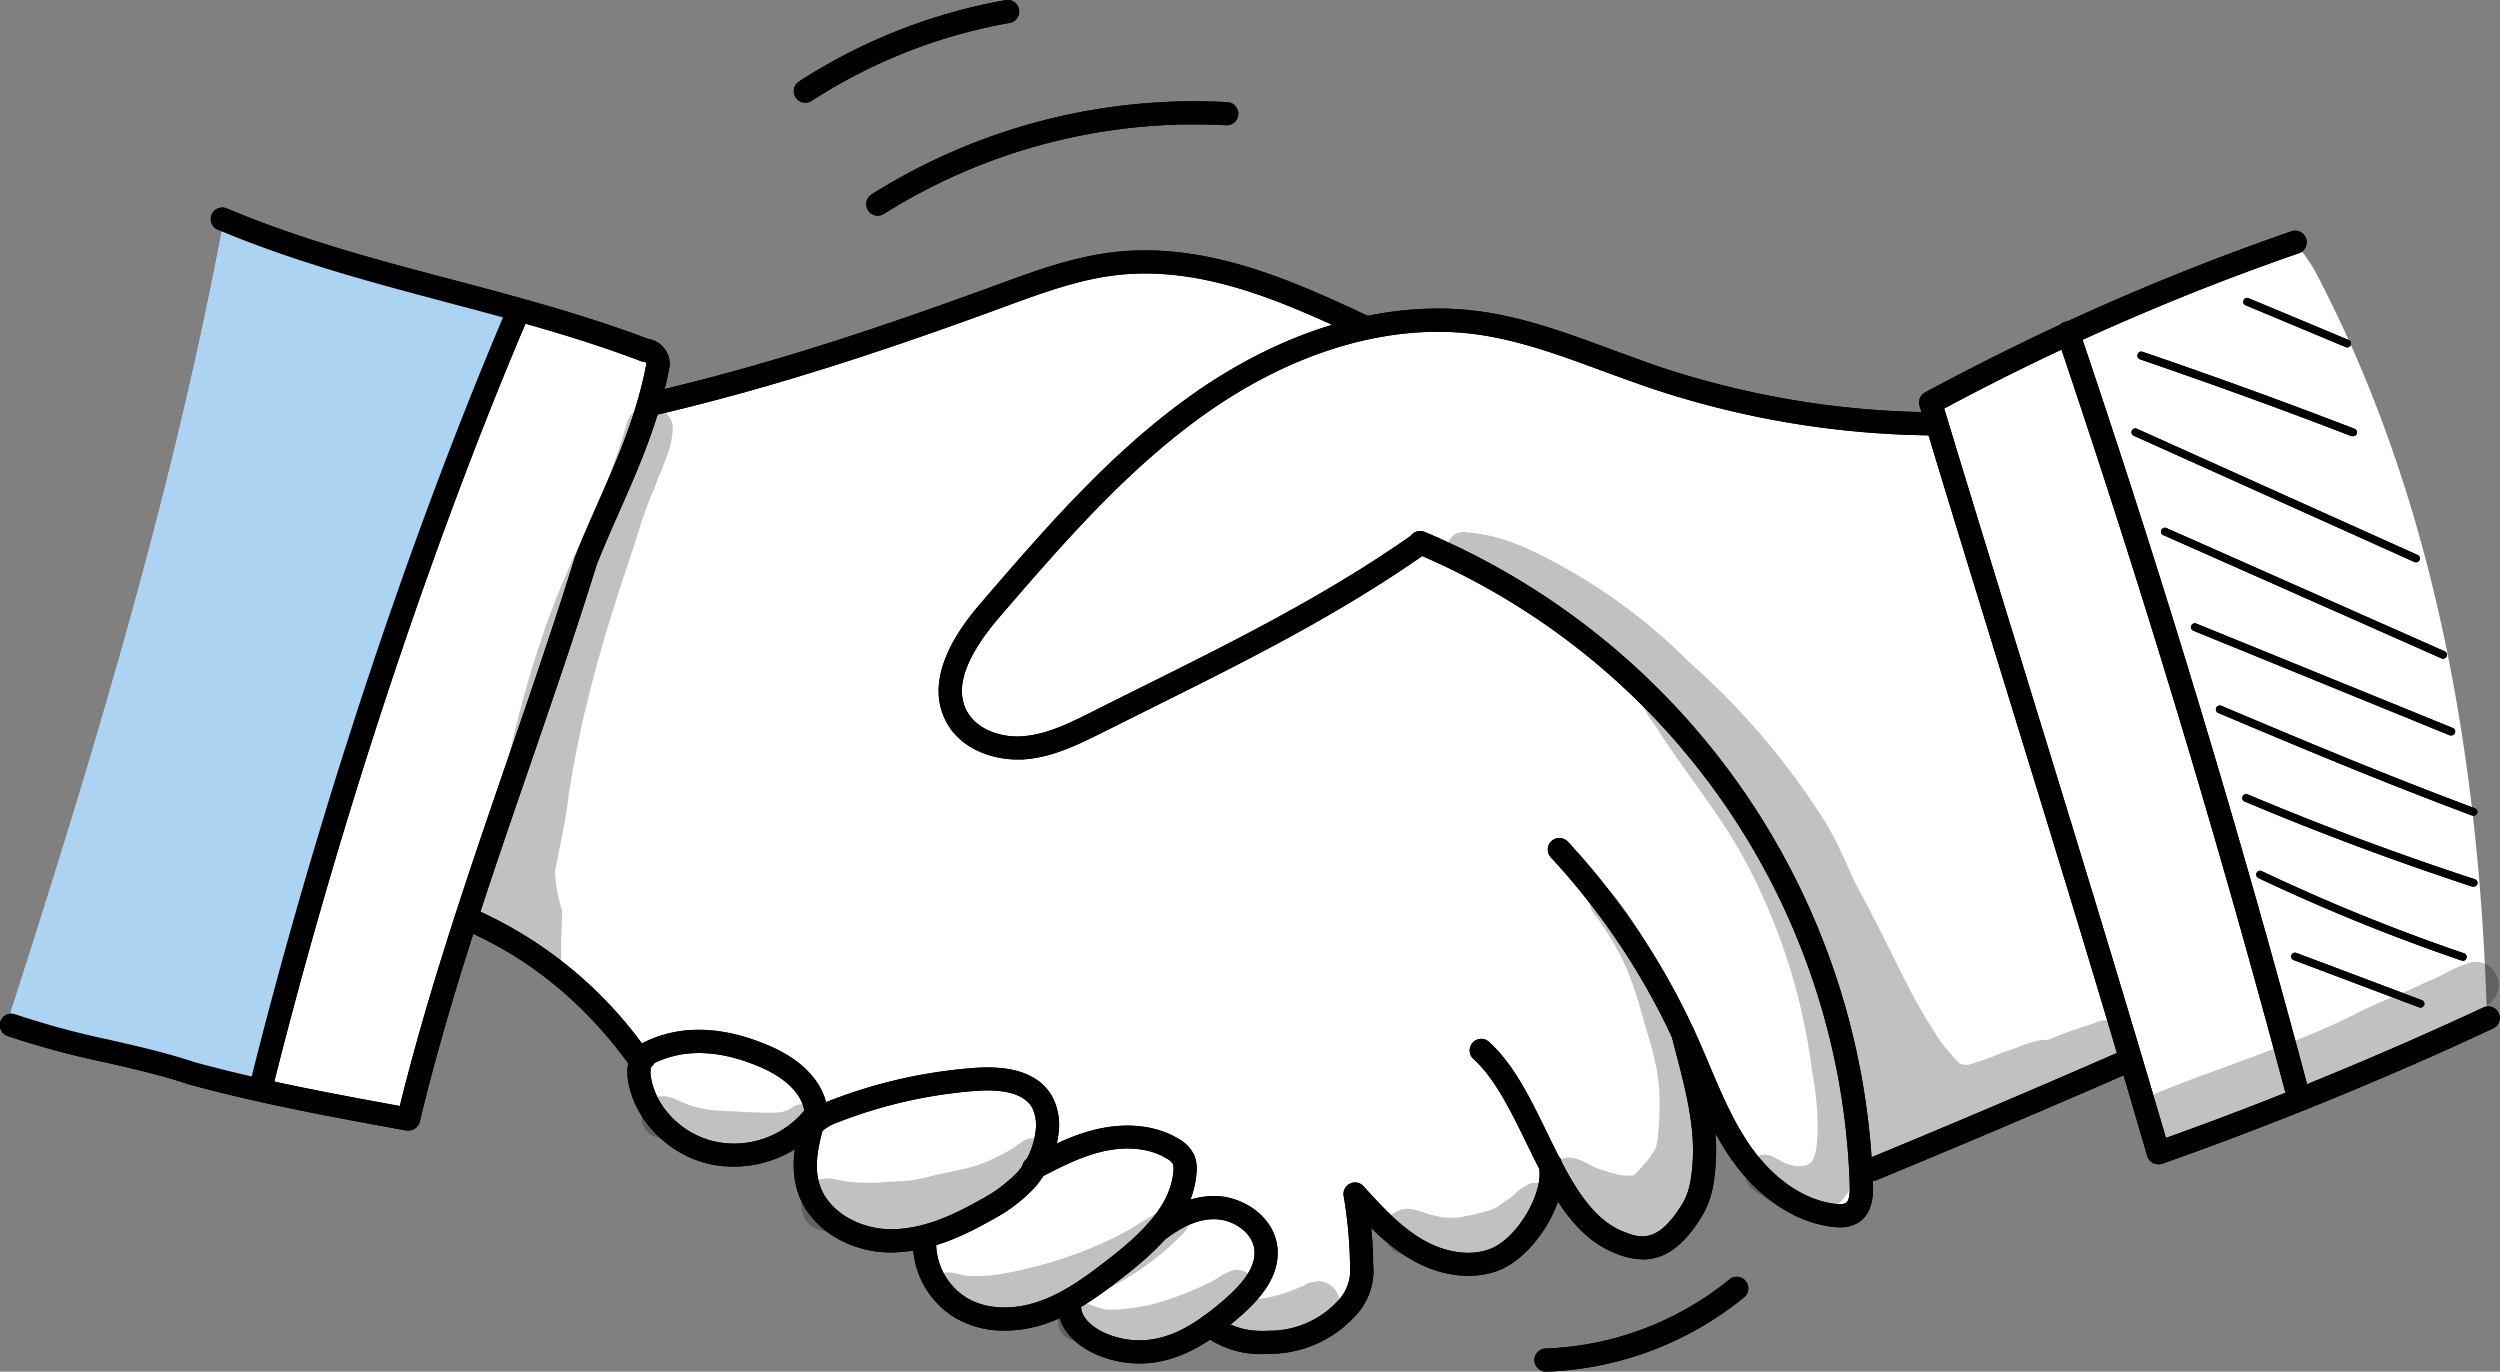 <svg xmlns="http://www.w3.org/2000/svg" id="Layer_1" data-name="Layer 1" viewBox="0 0 490.1 268.9"><rect x="0" y="0" width="490.1" height="268.9" fill="#808080" stroke="none"/><defs><style>.cls-1{fill:#fff;}.cls-2{fill:#010101;}.cls-3{fill:#add3f2;}.cls-4{opacity:0.13;}</style></defs><path class="cls-1" d="M103,170.37c-17.82,49.78-35.67,99.68-47.72,151.94a106.87,106.87,0,0,0,28.44,5.46q5.49-19.22,11-38.44a3.36,3.36,0,0,0-1.23-.53c7.31,1.42,13.94,5.39,19.52,10.33s10.2,10.83,15.35,17.64c-.54,7.25,4.77,14.18,11.6,16.66s14.69,1,21.05-3.32a25.17,25.17,0,0,0,0,9.67,14.94,14.94,0,0,0,1.32,4,14.52,14.52,0,0,0,6.4,5.95,23.86,23.86,0,0,0,15.08,2.12c-.55,6.05,4,11.8,9.71,13.9s12.16,1.1,18.1-1.12a16.18,16.18,0,0,0,3.58,5.76,12.57,12.57,0,0,0,7.05,2.78c6.1.7,12.45-1,18.16-4.45a22.5,22.5,0,0,0,20.56.34,16.2,16.2,0,0,0,4.53-3.29,16.64,16.64,0,0,0,4-10.39c.22-3.78-.42-7.55-.66-11.42,3.14,3.67,6.45,7.3,10.57,9.84s9.19,3.87,13.85,2.61a16.37,16.37,0,0,0,9.29-7.22A25,25,0,0,0,306,337.28a73.87,73.87,0,0,0,5.13,7.4,27.34,27.34,0,0,0,6,5.94,12.06,12.06,0,0,0,8,2.24c4.34-.48,7.85-4,9.58-8s2-8.46,2.25-12.82c.14-2.52.29-5,.18-7.62a78.73,78.73,0,0,0,7.62,12.45,26.53,26.53,0,0,0,11.48,8.74c1.13.4,2.3.7,3.47,1,1.89.48,4.05.9,5.65-.22a5.6,5.6,0,0,0,2-4.08c.17-1.55.09-3.14,1-4.7,17.45-6.57,34.62-13.87,51.25-21.72a143.24,143.24,0,0,0,6,18,153.85,153.85,0,0,0,35.71-13.11c9.85-3.77,19.55-7.95,28.36-13.5C488.15,258,479.77,208,457.22,164.14a31.75,31.75,0,0,0-5.17-7.85,519.9,519.9,0,0,0-72,31.36,8.22,8.22,0,0,1,1.27,3.9c-24,1.69-47.46-6.39-70.13-14.42-7.19-2.54-14.49-5.12-22.1-5.63-6.76-.46-13.51.72-21.06,1.37-8-4.87-17-8-26.05-10.49-5.47-1.52-11.06-2.85-16.73-2.78A57.2,57.2,0,0,0,210,162.36c-26.87,7.85-52,22.35-79.88,24.95l.66-5.63a4.4,4.4,0,0,0-.35-3C121.34,175.07,112.16,171.37,103,170.37Z" transform="translate(-2.16 -108.63)"></path><path class="cls-2" d="M476.67,306.16a.86.86,0,0,1-.27-.05l-24.59-9.26a.75.75,0,0,1,.53-1.41l24.59,9.26a.75.75,0,0,1-.26,1.46Z" transform="translate(-2.16 -108.63)"></path><path class="cls-2" d="M485,296.94a1.18,1.18,0,0,1-.25,0,377.65,377.65,0,0,1-39.85-16.18.76.76,0,0,1-.36-1,.77.77,0,0,1,1-.36,373.8,373.8,0,0,0,39.69,16.12.76.76,0,0,1-.24,1.47Z" transform="translate(-2.16 -108.63)"></path><path class="cls-2" d="M487.07,282.44a1,1,0,0,1-.24,0c-15-4.92-30.06-10.53-44.63-16.68a.74.74,0,0,1-.4-1,.75.75,0,0,1,1-.4c14.53,6.13,29.51,11.73,44.51,16.63a.76.76,0,0,1,.49,1A.77.77,0,0,1,487.07,282.44Z" transform="translate(-2.16 -108.63)"></path><path class="cls-2" d="M487.07,268.52a.86.86,0,0,1-.27,0c-17.53-6.58-31.09-12.24-49.78-20.12a.76.76,0,0,1-.4-1,.77.77,0,0,1,1-.41c18.67,7.88,32.22,13.54,49.72,20.1a.77.77,0,0,1,.45,1A.78.78,0,0,1,487.07,268.52Z" transform="translate(-2.16 -108.63)"></path><path class="cls-2" d="M482.72,252.79a.74.74,0,0,1-.29,0l-50.2-20.48a.76.76,0,1,1,.57-1.4L483,251.34a.75.75,0,0,1-.28,1.45Z" transform="translate(-2.16 -108.63)"></path><path class="cls-2" d="M481.09,237.76a.77.77,0,0,1-.3-.06l-54.53-24.16a.74.74,0,0,1-.39-1,.75.75,0,0,1,1-.39l54.53,24.16a.74.74,0,0,1,.38,1A.75.75,0,0,1,481.09,237.76Z" transform="translate(-2.16 -108.63)"></path><path class="cls-2" d="M475.78,218.86a.85.85,0,0,1-.31-.06l-55-24.74a.76.76,0,0,1-.38-1,.75.75,0,0,1,1-.37l55,24.73a.75.75,0,0,1-.31,1.44Z" transform="translate(-2.16 -108.63)"></path><path class="cls-2" d="M463.41,194.13a.86.86,0,0,1-.27,0c-13.67-5.26-27.61-10.32-41.44-15.05a.77.77,0,0,1-.47-1,.75.75,0,0,1,1-.47c13.85,4.73,27.81,9.8,41.49,15.07a.75.75,0,0,1-.27,1.46Z" transform="translate(-2.16 -108.63)"></path><path class="cls-2" d="M462.31,176.74a.79.79,0,0,1-.29-.06l-19.63-8.2a.75.75,0,1,1,.58-1.39l19.64,8.2a.76.76,0,0,1-.3,1.45Z" transform="translate(-2.16 -108.63)"></path><path class="cls-3" d="M46,152c19.42,6.52,39,12.43,57.75,18C100.67,183,92.79,194.2,87.5,206.4a186.53,186.53,0,0,0-7,20q-14.44,47.46-27.7,95.23c-17.3-5.93-30.74-9-49.29-12.26C20.65,256.2,36.06,205.14,46,152Z" transform="translate(-2.16 -108.63)"></path><g class="cls-4"><path class="cls-2" d="M412.54,309.3a92.15,92.15,0,0,0-8.89,3.19,9.31,9.31,0,0,0-2,.17,21.44,21.44,0,0,0-4.23,1.41c-1.54.52-3,1-4.48,1.65-.58.22-2.37.91-3.06,1.07a5.38,5.38,0,0,0-.53.18c-.44.14-.88.29-1.33.4-.26,0-.53,0-.79,0a6.66,6.66,0,0,1-.88-.22h0a18.68,18.68,0,0,1-1.76-1.9c-.73-.93.09.13.36.48a21.24,21.24,0,0,0-1.54-1.87l-.41-.49c-.51-.7-1-1.43-1.43-2.16a99,99,0,0,1-5.27-9.09c-3.4-6.59-6.53-13.32-10.15-19.8-2.1-4.41-3.9-9-6.53-13.11a143.67,143.67,0,0,0-26.21-30.67,111.15,111.15,0,0,0-24.16-18.43c-6-3.3-12.23-6.57-19.16-7.07-4.86-1.1-6,6.09-1,6.43,4.55.24,9.42,2.3,14.65,5.31a3.42,3.42,0,0,0,.81,3.83C309.36,232.8,314.93,236,320,240c-.24-.16,2.57,2.2,3.13,2.8s1.16,1.16,1.72,1.75a2.29,2.29,0,0,0-.73,1.71c.33,2.09,2.68,4.55,3.74,6.51,5.54,8.43,12.05,16.27,16.76,25.23a118.84,118.84,0,0,1,12.82,40.93c1.08,5.17,1.69,14.6,0,17.3a5.13,5.13,0,0,1-.46.47l-.34.2-.64.23a2,2,0,0,1-.32.1l-.1,0c-.46,0-1,0-1.33,0-.17,0-.34-.05-.5-.09-1.88-.48-.87-.06-3.68-1.58-4.35-2.45-8.09,4-3.84,6.57,10.72,7.72,18.24,5,20.37-5.48,1.06-6.31.35-12.77-.76-19.05.31.95.63,1.9.95,2.85.61,3.73,1.13,7.25,1.63,10.41a3,3,0,0,0-.23.27,4,4,0,0,0,1.38,5.44,3.49,3.49,0,0,0,3.78,1.41,3.16,3.16,0,0,0,2.21-2c11.71-4.61,23.34-9.56,34.12-16.11a24.49,24.49,0,0,1,4.65-2.6,6.63,6.63,0,0,0,3.06-2.08,5.35,5.35,0,0,0,1.4-1.37C420.74,309.62,415.81,307.52,412.54,309.3Z" transform="translate(-2.16 -108.63)"></path></g><g class="cls-4"><path class="cls-2" d="M487.5,297.19a4.45,4.45,0,0,0-1.77.4c-2.72.81-5.17,2.55-7.84,3.53-4.75,2.3-6.59,2.72-13,5.78C454,312.72,435.81,318.42,426,322.51c-6.43,1.95-3.84,11.46,2.71,9.86,10.25-3.31,19.93-8.11,29.82-12.33,5.22-2.41,15.14-6,23.37-10,3.83-2,8.63-4.39,9.1-5.57C493.45,301.7,491.09,297.09,487.5,297.19Z" transform="translate(-2.16 -108.63)"></path></g><g class="cls-4"><polygon class="cls-2" points="94.16 180.94 94.16 180.93 94.16 180.93 94.16 180.94"></polygon></g><g class="cls-4"><path class="cls-2" d="M125,191.74c-4.15,15-11.5,26.16-16.88,42.73a218.34,218.34,0,0,0-7.62,29.58c-1.18,4.44-2.08,8.93-3,13.42-.69,4-1.86,8.06-1.14,12.09a6.86,6.86,0,0,0,8.9,4.56c2.24,2.35,4.61,4.57,7,6.79v-.31q-.25-6.64.14-13.29a33.46,33.46,0,0,1-1.47-7.69c.91-4.89,2.08-9.75,2.66-14.7,2.35-16,6.87-31.47,12-46.71,1.56-4.55,2.76-9.22,4.75-13.61,1.4-4,3.7-8,3.71-12.24C133.59,187.43,126.17,186.94,125,191.74Z" transform="translate(-2.16 -108.63)"></path></g><g class="cls-4"><path class="cls-2" d="M129.66,313.7a2.19,2.19,0,0,1-2.2,1.65,3.34,3.34,0,0,0,2.63.37,3.24,3.24,0,0,0,2.34-3.31C131.52,312.86,130.59,313.29,129.66,313.7Z" transform="translate(-2.16 -108.63)"></path></g><g class="cls-4"><path class="cls-2" d="M96.32,289.56l-.24-1.79A7.3,7.3,0,0,0,96.32,289.56Z" transform="translate(-2.16 -108.63)"></path></g><g class="cls-4"><path class="cls-2" d="M157.22,325.91c-1.76,1.2-4.14.83-8.73.75-3-.29-6.94-.06-10.34-1.14-2.23-.52-4.33-2.24-6.67-1.95-4.38.39-4.79,7-.55,8a63,63,0,0,0,9.41,2.95c2.71.63,5.51,1.25,8.27.57a35.58,35.58,0,0,0,9.77-3.84c1.24-.8,2.94-1.45,3.41-3C162.46,325.56,159.2,324.16,157.22,325.91Z" transform="translate(-2.16 -108.63)"></path></g><g class="cls-4"><path class="cls-2" d="M203.69,331.88c-1.53.51-1.84,1.34-4.23,2.6-4.78,2.59-6.83,3.09-13.2,4.33-6.06,1.55-5.54,1.22-12.24,1.67a39.83,39.83,0,0,1-6.27-.27c-1.37-.23-2.74-.77-4.11-.49-5.5.54-6,8.67-.68,10.07,13.54,3.93,24.7,0,34.3-5.82a46.46,46.46,0,0,0,8.24-5.89c1.34-1.51,1.68-1.24,2-3.31A3,3,0,0,0,203.69,331.88Z" transform="translate(-2.16 -108.63)"></path></g><g class="cls-4"><path class="cls-2" d="M260.57,359.78c-2.84.4-2.14.75-3.64,1.22a32.5,32.5,0,0,1-5.62,1.88c-2.92.51-2.83.49-3.59.57a3.27,3.27,0,0,0,.61-2.6,3.75,3.75,0,0,0-3.7-3.27c-2.23.13-3.92,2-5.94,2.77a63.6,63.6,0,0,1-9.1,3.55,36.78,36.78,0,0,1-10.11,1.48c-1.94-.06-3.84-1.32-5.61-1.53a63.59,63.59,0,0,0,10.2-5.29,53.11,53.11,0,0,0,10.05-8.13,3.09,3.09,0,1,0-4.19-4.54c.2-.16.72-.56.41-.35-1.51.94-3,1.87-4.58,2.78-8.85,5.69-20.52,9-28.11,10.19a25.22,25.22,0,0,1-5.42.23l-.3,0a1.25,1.25,0,0,0-.19,0c-1.37-.13-2.72-.81-4.09-.64-3.27.29-3.58,5.22-.41,6a37.22,37.22,0,0,0,8.8,2.26,43.44,43.44,0,0,0,9.59-.48,27.44,27.44,0,0,0,5-.91c-1.54,1.68-1.48,4.81.81,6,8.25,4.17,17.13,3.3,25.36-.42a32.3,32.3,0,0,0,4.34-2.13,4.83,4.83,0,0,0,4.78,4.88c5.13-.66,10.68-1,15-4.06,1.28-1,3-1.83,3.55-3.44A4.34,4.34,0,0,0,260.57,359.78Z" transform="translate(-2.16 -108.63)"></path></g><g class="cls-4"><path class="cls-2" d="M302.15,340.63c-3.17,1.6-2.4,1.91-4.44,3.19-3,2.12-2.64,1.87-7,3-3.61.62-1.43.49-4.54.55-.37,0-.73-.05-1.09-.08s-.9-.17-1.27-.26c-2.62-.43-5.41-2.38-8-.82-3.39,1.83-2.68,7.34,1.08,8.25,3.44,1,7,2,10.63,1.79A25.69,25.69,0,0,0,299.69,352a59.84,59.84,0,0,0,5-4c1.15-.94,2.31-2.11,2.24-3.71A3.8,3.8,0,0,0,302.15,340.63Z" transform="translate(-2.16 -108.63)"></path></g><g class="cls-4"><path class="cls-2" d="M337.88,328.12a4.35,4.35,0,0,0-3.15-4.24l-.3,0c0-3.57.08-7.18-.81-10.64-1.32-5.43-4.28-10.2-6.72-15.16A54.93,54.93,0,0,0,318,283.49a2.64,2.64,0,0,0-4.24,2.07c.14,1.81,1.79,3.08,2.61,4.62,4.64,6.76,6.2,11.81,8.41,19.9,2.7,8.51,3.19,12.63,2.39,21.4l0,.27c-.07.4-.15.8-.23,1.19a6.25,6.25,0,0,1-.23.85q-.67,1.09-1.41,2.13c-.62.74-1.88,2.22-2.6,2.88-.15.1-.31.19-.46.27-1.4.13-2.45.08-6.18-1.13-1.05-.4-1.27-.52-.1,0-1.88-.65-3.58-2-5.54-2.3-4.41-.8-6.56,5.56-2.67,7.73,1.37.7,2.88,1.38,4.21,2a5.05,5.05,0,0,0,2.48,3.56c.32.18.67.31,1,.46a4.5,4.5,0,0,0,3.42,4.11,12.22,12.22,0,0,0,5.8.6,12.8,12.8,0,0,0,2.21-.8c1.95-.85,4-2,4.82-4a4,4,0,0,0,.22-2.93,4.55,4.55,0,0,0,1.26-2.8,23.09,23.09,0,0,0,4-8.59,37.4,37.4,0,0,0,.73-6.51v-.23a.66.66,0,0,0,0-.14Z" transform="translate(-2.16 -108.63)"></path></g><path class="cls-2" d="M82.27,330.26a1.9,1.9,0,0,1-.41,0c-14-2.54-28.45-5.17-42.72-9.06-5.52-1.84-10.85-3.05-16.49-4.34a169.17,169.17,0,0,1-19-5.12,2.26,2.26,0,1,1,1.5-4.27,166.24,166.24,0,0,0,18.48,5c5.5,1.26,11.18,2.55,16.8,4.42,13.26,3.62,26.88,6.15,40.11,8.56,5.72-23.13,13.49-45.71,21-67.57,4.47-13,9.1-26.44,13.32-40a.49.49,0,0,1,.06-.17c1.4-3.53,2.92-7,4.39-10.33,4-9,7.73-17.62,9.59-27.54a.94.94,0,0,0-.33-.27,2,2,0,0,1-.76-.14c-12.38-4.72-25.33-8.15-37.85-11.47-14.81-3.93-30.12-8-45-14.25a2.27,2.27,0,1,1,1.76-4.18c14.58,6.14,29.73,10.16,44.39,14,12.53,3.33,25.48,6.76,38,11.5a5.08,5.08,0,0,1,4.35,4.82,2.69,2.69,0,0,1,0,.4c-1.93,10.6-6,19.91-10,28.92-1.44,3.28-2.93,6.67-4.3,10.1-4.23,13.62-8.86,27.06-13.33,40.06-8.07,23.45-15.69,45.6-21.4,69.25A2.26,2.26,0,0,1,82.27,330.26Zm49-150.46h0Z" transform="translate(-2.16 -108.63)"></path><path class="cls-2" d="M53.57,323A2.08,2.08,0,0,1,53,323a2.26,2.26,0,0,1-1.65-2.75c13-52,31.37-107.18,50.32-151.51a2.27,2.27,0,1,1,4.17,1.78C87,214.6,68.74,269.58,55.77,321.32A2.26,2.26,0,0,1,53.57,323Z" transform="translate(-2.16 -108.63)"></path><path class="cls-2" d="M425.23,336.87a2.34,2.34,0,0,1-1-.25,2.29,2.29,0,0,1-1.14-1.39c-9-31-18.53-61.93-28.61-94.7-5.23-17-10.63-34.55-16-52.32a2.26,2.26,0,0,1,1.09-2.65A482.43,482.43,0,0,1,451.3,154a2.27,2.27,0,1,1,1.48,4.29,476.51,476.51,0,0,0-69.48,30.43c5.2,17.16,10.42,34.11,15.47,50.53,9.84,32,19.15,62.22,28,92.46,21.08-7.54,42-16.15,62.3-25.61a2.27,2.27,0,0,1,1.92,4.11c-21.13,9.86-43,18.8-65,26.58A2.41,2.41,0,0,1,425.23,336.87Z" transform="translate(-2.16 -108.63)"></path><path class="cls-2" d="M452.51,325a2.26,2.26,0,0,1-2.19-1.69c-13.23-49.77-28.32-99.75-44.84-148.54a2.27,2.27,0,1,1,4.29-1.46c16.56,48.89,31.67,99,44.93,148.84a2.26,2.26,0,0,1-1.61,2.77A2.38,2.38,0,0,1,452.51,325Z" transform="translate(-2.16 -108.63)"></path><path class="cls-2" d="M201.57,257.52c-5.21,0-11.32-2.27-14-7.57-4.88-9.47,4.29-20.1,7.3-23.59,12.44-14.42,25.3-29.33,41.31-40.58,18.05-12.69,37.78-18.43,55.53-16.18,9.09,1.15,17.73,4.35,26.09,7.44,2.7,1,5.49,2,8.23,3a174.44,174.44,0,0,0,54,9.4,2.27,2.27,0,0,1,0,4.53h0a178.64,178.64,0,0,1-55.45-9.65c-2.8-1-5.61-2-8.34-3-8.11-3-16.51-6.11-25.08-7.2-16.64-2.12-35.23,3.35-52.35,15.39-15.55,10.93-28.23,25.62-40.49,39.83-6.85,7.94-9,14-6.7,18.55,2,3.85,6.86,5.34,10.79,5.09,4.52-.27,8.77-2.25,13.46-4.6,3.12-1.58,6.24-3.13,9.35-4.68,19.07-9.48,37.08-18.44,54.17-30.49a2.27,2.27,0,0,1,2.61,3.71c-17.38,12.24-35.53,21.28-54.76,30.84l-9.34,4.66c-5,2.5-9.84,4.76-15.21,5.09C202.28,257.51,201.93,257.52,201.57,257.52Z" transform="translate(-2.16 -108.63)"></path><path class="cls-2" d="M369.23,340.13a2.27,2.27,0,0,1-.86-4.36c16.3-6.72,32.75-13.71,48.91-20.77a2.27,2.27,0,1,1,1.82,4.16c-16.19,7.07-32.68,14.07-49,20.8A2.25,2.25,0,0,1,369.23,340.13Z" transform="translate(-2.16 -108.63)"></path><path class="cls-2" d="M362.91,349.23a10.35,10.35,0,0,1-1.31-.08c-7.53-.8-14.93-5.8-20.32-13.7-3.44-5.06-5.83-10.7-8.14-16.16-.73-1.72-1.46-3.45-2.22-5.15a137.65,137.65,0,0,0-24.73-37.43,2.26,2.26,0,1,1,3.32-3.08,141.83,141.83,0,0,1,25.55,38.66c.77,1.73,1.51,3.48,2.25,5.23,2.33,5.5,4.53,10.69,7.72,15.38,4.63,6.8,10.85,11.08,17.05,11.75a3.76,3.76,0,0,0,1.93-.16c.57-.37.83-1.56.77-3.54a139.07,139.07,0,0,0-85-123.82,2.27,2.27,0,1,1,1.76-4.18,143.61,143.61,0,0,1,87.79,127.86c.05,1.52.17,5.58-2.88,7.51A6.55,6.55,0,0,1,362.91,349.23Z" transform="translate(-2.16 -108.63)"></path><path class="cls-2" d="M249.69,374.08a18.64,18.64,0,0,1-11.64-3.75,2.26,2.26,0,1,1,2.68-3.65c4.22,3.09,7.77,2.94,10.9,2.81H252a18.29,18.29,0,0,0,12.59-6,8.6,8.6,0,0,0,2.23-6.61c0-.1,0-.21,0-.31a87.51,87.51,0,0,0-1.25-13.5,2.26,2.26,0,0,1,3.91-1.88c3.44,3.8,7,7.72,11.32,10.31,4.52,2.7,9.53,3.46,13.41,2,5.34-1.95,10.81-11.22,9.6-16.27a2.27,2.27,0,0,1,4.41-1.06c1.9,7.92-5.53,19.06-12.46,21.59-5.22,1.91-11.52,1-17.28-2.41a39.55,39.55,0,0,1-7.5-6c.22,2.26.37,4.64.37,7a12.89,12.89,0,0,1-3.27,10A22.75,22.75,0,0,1,252.14,374h-.32C251.17,374.05,250.46,374.08,249.69,374.08Z" transform="translate(-2.16 -108.63)"></path><path class="cls-2" d="M324.27,355.52a14.82,14.82,0,0,1-5.37-1.17c-8.57-3.32-13.12-12.66-17.52-21.69-3.05-6.26-6.2-12.73-10.5-16.56a2.27,2.27,0,0,1,3-3.38c5,4.42,8.32,11.3,11.56,17.95,4.2,8.63,8.17,16.77,15.07,19.45,3,1.15,6.66,2.58,11.58-5.71,1.34-2.26,1.7-5.13,1.89-7.88.49-7.07-1.4-14.36-3.24-21.41-.28-1.08-.56-2.16-.83-3.23a2.27,2.27,0,0,1,4.4-1.11c.26,1.06.54,2.13.82,3.2,1.93,7.4,3.92,15,3.37,22.86-.23,3.31-.69,6.8-2.51,9.88C332,353.51,328,355.52,324.27,355.52Z" transform="translate(-2.16 -108.63)"></path><path class="cls-2" d="M176.88,354.15h-.6c-8.48-.21-15.83-5.26-17.88-12.29a18.93,18.93,0,0,1-.4-7.94A22.84,22.84,0,0,1,142.12,337c-8.42-1.51-15.49-8.42-16.82-16.44-.55-3.31.49-5.15,1.46-6.11a2.27,2.27,0,1,1,3.18,3.23c-.21.21-.38.89-.17,2.14,1,6.18,6.56,11.53,13.15,12.72a17.85,17.85,0,0,0,17.1-6.43,2.26,2.26,0,0,1,2.64-.74,17.8,17.8,0,0,1,2.06-.92A98.29,98.29,0,0,1,193,318c7.8-.61,13,1.28,15.43,5.59a12.07,12.07,0,0,1,1.2,7.54,19.44,19.44,0,0,1-4.57,10.24,31.75,31.75,0,0,1-8.45,6.41C191.38,350.75,184.43,354.15,176.88,354.15Zm-13.5-23.78c-1,3.83-1.53,7.13-.62,10.23,1.67,5.74,8.12,8.88,13.63,9,6.66.17,13.11-3,18-5.79a27.89,27.89,0,0,0,7.28-5.44,14.91,14.91,0,0,0,3.49-7.83,8,8,0,0,0-.65-4.75c-1.86-3.3-7.08-3.61-11.13-3.3a93.82,93.82,0,0,0-27,6.17A8.57,8.57,0,0,0,163.38,330.37Z" transform="translate(-2.16 -108.63)"></path><path class="cls-2" d="M199.11,369.48a19,19,0,0,1-9.67-2.49,17.18,17.18,0,0,1-8.25-16.06,2.27,2.27,0,0,1,4.52.41,12.7,12.7,0,0,0,6,11.74c3.84,2.26,9.06,2.48,14.32.61,5-1.76,9.27-5,13.63-8.37,6.2-4.85,12-10.28,12.54-17.13a3.29,3.29,0,0,0-.09-1.34,3,3,0,0,0-1.26-1.12c-3.28-2-7.7-2.45-12.46-1.38-4.21,1-7.65,2.73-11.63,4.79l-.67.35a2.27,2.27,0,1,1-2.08-4l.67-.35c4.08-2.11,7.93-4.1,12.71-5.18,5.9-1.33,11.51-.65,15.79,1.91a7.23,7.23,0,0,1,3.09,3.21,7.08,7.08,0,0,1,.45,3.49c-.66,8.6-7.25,14.86-14.27,20.35-4.47,3.5-9.31,7.08-14.9,9.07A25.2,25.2,0,0,1,199.11,369.48Z" transform="translate(-2.16 -108.63)"></path><path class="cls-2" d="M225.56,375.92a21.13,21.13,0,0,1-9.37-2.18c-3.37-1.68-6.88-5-6.6-9.4a2.26,2.26,0,0,1,4.52.28c-.13,2.17,2.12,4.08,4.09,5.06a16.59,16.59,0,0,0,10.07,1.48c5.41-.91,10.08-4.45,13.93-7.78,4.35-3.77,6.21-6.89,5.86-9.82-.42-3.42-4.14-5.72-7.36-5.9s-6.54,1.15-10.42,4.18a2.27,2.27,0,1,1-2.79-3.57c3-2.36,7.7-5.46,13.46-5.14,5.15.29,10.9,4.06,11.61,9.88.73,6-3.87,10.74-7.39,13.79-4.08,3.53-9.6,7.72-16.14,8.83A20.23,20.23,0,0,1,225.56,375.92Z" transform="translate(-2.16 -108.63)"></path><path class="cls-2" d="M162.07,328.27a2.27,2.27,0,0,1-2.23-1.88c-.8-4.64-5.9-7.42-8.86-8.67-8.67-3.65-16.2-3.54-22.38.35a2.27,2.27,0,0,1-3-.59c-8.66-12-19.47-20.92-32.12-26.43a2.27,2.27,0,0,1,1.81-4.16A81.64,81.64,0,0,1,128,313.18c7.12-3.67,15.42-3.56,24.72.36,6.59,2.77,10.7,7.06,11.57,12.08a2.28,2.28,0,0,1-1.85,2.62Z" transform="translate(-2.16 -108.63)"></path><path class="cls-2" d="M129.32,190.22a2.27,2.27,0,0,1-.51-4.48C153.88,180,176.94,172,196.18,165l1.72-.63c7.32-2.69,14.88-5.46,22.86-6.34,18.38-2,35.31,5.87,50.25,12.84a2.27,2.27,0,0,1-1.91,4.11c-14.41-6.72-30.74-14.34-47.85-12.44-7.42.82-14.72,3.49-21.78,6.08l-1.73.64c-19.38,7.07-42.6,15.09-67.91,20.94A2.22,2.22,0,0,1,129.32,190.22Z" transform="translate(-2.16 -108.63)"></path><path class="cls-2" d="M174.25,150.92a2.27,2.27,0,0,1-1.21-4.19,118.88,118.88,0,0,1,69.65-18.08,2.27,2.27,0,1,1-.25,4.53,114.29,114.29,0,0,0-67,17.38A2.27,2.27,0,0,1,174.25,150.92Z" transform="translate(-2.16 -108.63)"></path><path class="cls-2" d="M160.05,128.76a2.26,2.26,0,0,1-1.24-4.16,109.7,109.7,0,0,1,40.45-15.94,2.27,2.27,0,1,1,.79,4.47,105,105,0,0,0-38.77,15.27A2.23,2.23,0,0,1,160.05,128.76Z" transform="translate(-2.16 -108.63)"></path><path class="cls-2" d="M305.06,377.52A2.27,2.27,0,0,1,305,373a60.42,60.42,0,0,0,36.29-13.63,2.27,2.27,0,0,1,2.88,3.5,64.86,64.86,0,0,1-39,14.66Z" transform="translate(-2.16 -108.63)"></path><path class="cls-2" d="M476.67,306.16a.86.86,0,0,1-.27-.05l-24.59-9.26a.75.75,0,0,1,.53-1.41l24.59,9.26a.75.75,0,0,1-.26,1.46Z" transform="translate(-2.16 -108.63)"></path><path class="cls-2" d="M485,296.94a1.18,1.18,0,0,1-.25,0,377.65,377.65,0,0,1-39.85-16.18.76.76,0,0,1-.36-1,.77.77,0,0,1,1-.36,373.8,373.8,0,0,0,39.69,16.12.76.76,0,0,1-.24,1.47Z" transform="translate(-2.16 -108.63)"></path><path class="cls-2" d="M487.07,282.44a1,1,0,0,1-.24,0c-15-4.92-30.06-10.53-44.63-16.68a.74.74,0,0,1-.4-1,.75.75,0,0,1,1-.4c14.53,6.13,29.51,11.73,44.51,16.63a.76.76,0,0,1,.49,1A.77.77,0,0,1,487.07,282.44Z" transform="translate(-2.16 -108.63)"></path><path class="cls-2" d="M487.07,268.52a.86.86,0,0,1-.27,0c-17.53-6.58-31.09-12.24-49.78-20.12a.76.76,0,0,1-.4-1,.77.77,0,0,1,1-.41c18.67,7.88,32.22,13.54,49.72,20.1a.77.77,0,0,1,.45,1A.78.78,0,0,1,487.07,268.52Z" transform="translate(-2.16 -108.63)"></path><path class="cls-2" d="M482.72,252.79a.74.74,0,0,1-.29,0l-50.2-20.48a.76.76,0,1,1,.57-1.4L483,251.34a.75.75,0,0,1-.28,1.45Z" transform="translate(-2.16 -108.63)"></path><path class="cls-2" d="M481.09,237.76a.77.77,0,0,1-.3-.06l-54.53-24.16a.74.74,0,0,1-.39-1,.75.75,0,0,1,1-.39l54.53,24.16a.74.74,0,0,1,.38,1A.75.75,0,0,1,481.09,237.76Z" transform="translate(-2.16 -108.63)"></path><path class="cls-2" d="M475.78,218.86a.85.85,0,0,1-.31-.06l-55-24.74a.76.76,0,0,1-.38-1,.75.75,0,0,1,1-.37l55,24.73a.75.75,0,0,1-.31,1.44Z" transform="translate(-2.16 -108.63)"></path><path class="cls-2" d="M463.41,194.13a.86.86,0,0,1-.27,0c-13.67-5.26-27.61-10.32-41.44-15.05a.77.77,0,0,1-.47-1,.75.75,0,0,1,1-.47c13.85,4.73,27.81,9.8,41.49,15.07a.75.75,0,0,1-.27,1.46Z" transform="translate(-2.16 -108.63)"></path><path class="cls-2" d="M462.31,176.74a.79.79,0,0,1-.29-.06l-19.63-8.2a.75.75,0,1,1,.58-1.39l19.64,8.2a.76.76,0,0,1-.3,1.45Z" transform="translate(-2.16 -108.63)"></path><path class="cls-3" d="M46,152c19.42,6.52,39,12.43,57.75,18C100.67,183,92.79,194.2,87.5,206.4a186.53,186.53,0,0,0-7,20q-14.44,47.46-27.7,95.23c-17.3-5.93-30.74-9-49.29-12.26C20.65,256.2,36.06,205.14,46,152Z" transform="translate(-2.16 -108.63)"></path><g class="cls-4"><path class="cls-2" d="M412.54,309.3a92.15,92.15,0,0,0-8.89,3.19,9.31,9.31,0,0,0-2,.17,21.44,21.44,0,0,0-4.23,1.41c-1.54.52-3,1-4.48,1.65-.58.22-2.37.91-3.06,1.07a5.38,5.38,0,0,0-.53.18c-.44.14-.88.29-1.33.4-.26,0-.53,0-.79,0a6.66,6.66,0,0,1-.88-.22h0a18.68,18.68,0,0,1-1.76-1.9c-.73-.93.09.13.36.48a21.24,21.24,0,0,0-1.54-1.87l-.41-.49c-.51-.7-1-1.43-1.43-2.16a99,99,0,0,1-5.27-9.09c-3.4-6.59-6.53-13.32-10.15-19.8-2.1-4.41-3.9-9-6.53-13.11a143.67,143.67,0,0,0-26.21-30.67,111.15,111.15,0,0,0-24.16-18.43c-6-3.3-12.23-6.57-19.16-7.07-4.86-1.1-6,6.09-1,6.43,4.55.24,9.42,2.3,14.65,5.31a3.42,3.42,0,0,0,.81,3.83C309.36,232.8,314.93,236,320,240c-.24-.16,2.57,2.2,3.13,2.8s1.16,1.16,1.72,1.75a2.29,2.29,0,0,0-.73,1.71c.33,2.09,2.68,4.55,3.74,6.51,5.54,8.43,12.05,16.27,16.76,25.23a118.84,118.84,0,0,1,12.82,40.93c1.08,5.17,1.69,14.6,0,17.3a5.13,5.13,0,0,1-.46.47l-.34.2-.64.23a2,2,0,0,1-.32.1l-.1,0c-.46,0-1,0-1.33,0-.17,0-.34-.05-.5-.09-1.88-.48-.87-.06-3.68-1.58-4.35-2.45-8.09,4-3.84,6.57,10.72,7.72,18.24,5,20.37-5.48,1.06-6.31.35-12.77-.76-19.05.31.95.63,1.9.95,2.85.61,3.73,1.13,7.25,1.63,10.41a3,3,0,0,0-.23.27,4,4,0,0,0,1.38,5.44,3.49,3.49,0,0,0,3.78,1.41,3.16,3.16,0,0,0,2.21-2c11.71-4.61,23.34-9.56,34.12-16.11a24.49,24.49,0,0,1,4.65-2.6,6.63,6.63,0,0,0,3.06-2.08,5.35,5.35,0,0,0,1.4-1.37C420.74,309.62,415.81,307.52,412.54,309.3Z" transform="translate(-2.16 -108.63)"></path></g><g class="cls-4"><path class="cls-2" d="M487.5,297.19a4.45,4.45,0,0,0-1.77.4c-2.72.81-5.17,2.55-7.84,3.53-4.75,2.3-6.59,2.72-13,5.78C454,312.72,435.81,318.42,426,322.51c-6.43,1.95-3.84,11.46,2.71,9.86,10.25-3.31,19.93-8.11,29.82-12.33,5.22-2.41,15.14-6,23.37-10,3.83-2,8.63-4.39,9.1-5.57C493.45,301.7,491.09,297.09,487.5,297.19Z" transform="translate(-2.16 -108.63)"></path></g><g class="cls-4"><polygon class="cls-2" points="94.16 180.94 94.16 180.93 94.16 180.93 94.16 180.94"></polygon></g><g class="cls-4"><path class="cls-2" d="M125,191.74c-4.15,15-11.5,26.16-16.88,42.73a218.34,218.34,0,0,0-7.62,29.58c-1.18,4.44-2.08,8.93-3,13.42-.69,4-1.86,8.06-1.14,12.09a6.86,6.86,0,0,0,8.9,4.56c2.24,2.35,4.61,4.57,7,6.79v-.31q-.25-6.64.14-13.29a33.46,33.46,0,0,1-1.47-7.69c.91-4.89,2.08-9.75,2.66-14.7,2.35-16,6.87-31.47,12-46.71,1.56-4.55,2.76-9.22,4.75-13.61,1.4-4,3.7-8,3.71-12.24C133.59,187.43,126.17,186.94,125,191.74Z" transform="translate(-2.16 -108.63)"></path></g><g class="cls-4"><path class="cls-2" d="M129.66,313.7a2.19,2.19,0,0,1-2.2,1.65,3.34,3.34,0,0,0,2.63.37,3.24,3.24,0,0,0,2.34-3.31C131.52,312.86,130.59,313.29,129.66,313.7Z" transform="translate(-2.16 -108.63)"></path></g><g class="cls-4"><path class="cls-2" d="M96.32,289.56l-.24-1.79A7.3,7.3,0,0,0,96.32,289.56Z" transform="translate(-2.16 -108.63)"></path></g><g class="cls-4"><path class="cls-2" d="M157.22,325.91c-1.76,1.2-4.14.83-8.73.75-3-.29-6.94-.06-10.34-1.14-2.23-.52-4.33-2.24-6.67-1.95-4.38.39-4.79,7-.55,8a63,63,0,0,0,9.41,2.95c2.71.63,5.51,1.25,8.27.57a35.58,35.58,0,0,0,9.77-3.84c1.24-.8,2.94-1.45,3.41-3C162.46,325.56,159.2,324.16,157.22,325.91Z" transform="translate(-2.16 -108.63)"></path></g><g class="cls-4"><path class="cls-2" d="M203.69,331.88c-1.53.51-1.84,1.34-4.23,2.6-4.78,2.59-6.83,3.09-13.2,4.33-6.06,1.55-5.54,1.22-12.24,1.67a39.83,39.83,0,0,1-6.27-.27c-1.37-.23-2.74-.77-4.11-.49-5.5.54-6,8.67-.68,10.07,13.54,3.93,24.7,0,34.3-5.82a46.46,46.46,0,0,0,8.24-5.89c1.34-1.51,1.68-1.24,2-3.31A3,3,0,0,0,203.69,331.88Z" transform="translate(-2.16 -108.63)"></path></g><g class="cls-4"><path class="cls-2" d="M260.57,359.78c-2.84.4-2.14.75-3.64,1.22a32.5,32.5,0,0,1-5.62,1.88c-2.92.51-2.83.49-3.59.57a3.27,3.27,0,0,0,.61-2.6,3.75,3.75,0,0,0-3.7-3.27c-2.23.13-3.92,2-5.94,2.77a63.6,63.6,0,0,1-9.1,3.55,36.78,36.78,0,0,1-10.11,1.48c-1.94-.06-3.84-1.32-5.61-1.53a63.59,63.59,0,0,0,10.2-5.29,53.11,53.11,0,0,0,10.05-8.13,3.09,3.09,0,1,0-4.19-4.54c.2-.16.72-.56.41-.35-1.51.94-3,1.87-4.58,2.78-8.85,5.69-20.52,9-28.11,10.19a25.22,25.22,0,0,1-5.42.23l-.3,0a1.25,1.25,0,0,0-.19,0c-1.37-.13-2.72-.81-4.09-.64-3.27.29-3.58,5.22-.41,6a37.22,37.22,0,0,0,8.8,2.26,43.44,43.44,0,0,0,9.59-.48,27.44,27.44,0,0,0,5-.91c-1.54,1.68-1.48,4.81.81,6,8.25,4.17,17.13,3.3,25.36-.42a32.3,32.3,0,0,0,4.34-2.13,4.83,4.83,0,0,0,4.78,4.88c5.13-.66,10.68-1,15-4.06,1.28-1,3-1.83,3.55-3.44A4.34,4.34,0,0,0,260.57,359.78Z" transform="translate(-2.16 -108.63)"></path></g><g class="cls-4"><path class="cls-2" d="M302.15,340.63c-3.17,1.6-2.4,1.91-4.44,3.19-3,2.12-2.64,1.87-7,3-3.61.62-1.43.49-4.54.55-.37,0-.73-.05-1.09-.08s-.9-.17-1.27-.26c-2.62-.43-5.41-2.38-8-.82-3.39,1.83-2.68,7.34,1.08,8.25,3.44,1,7,2,10.63,1.79A25.69,25.69,0,0,0,299.69,352a59.84,59.84,0,0,0,5-4c1.15-.94,2.31-2.11,2.24-3.71A3.8,3.8,0,0,0,302.15,340.63Z" transform="translate(-2.16 -108.63)"></path></g><g class="cls-4"><path class="cls-2" d="M337.88,328.12a4.35,4.35,0,0,0-3.15-4.24l-.3,0c0-3.57.08-7.18-.81-10.64-1.32-5.43-4.28-10.2-6.72-15.16A54.93,54.93,0,0,0,318,283.49a2.64,2.64,0,0,0-4.24,2.07c.14,1.81,1.79,3.08,2.61,4.62,4.64,6.76,6.2,11.81,8.41,19.9,2.7,8.51,3.19,12.63,2.39,21.4l0,.27c-.07.4-.15.8-.23,1.19a6.25,6.25,0,0,1-.23.85q-.67,1.09-1.41,2.13c-.62.74-1.88,2.22-2.6,2.88-.15.1-.31.19-.46.27-1.4.13-2.45.08-6.18-1.13-1.05-.4-1.27-.52-.1,0-1.88-.65-3.58-2-5.54-2.3-4.41-.8-6.56,5.56-2.67,7.73,1.37.7,2.88,1.38,4.21,2a5.05,5.05,0,0,0,2.48,3.56c.32.18.67.31,1,.46a4.5,4.5,0,0,0,3.42,4.11,12.22,12.22,0,0,0,5.8.6,12.8,12.8,0,0,0,2.21-.8c1.95-.85,4-2,4.82-4a4,4,0,0,0,.22-2.93,4.55,4.55,0,0,0,1.26-2.8,23.09,23.09,0,0,0,4-8.59,37.4,37.4,0,0,0,.73-6.51v-.23a.66.66,0,0,0,0-.14Z" transform="translate(-2.16 -108.63)"></path></g><path class="cls-2" d="M82.27,330.26a1.9,1.9,0,0,1-.41,0c-14-2.54-28.45-5.17-42.72-9.06-5.52-1.84-10.85-3.05-16.49-4.34a169.17,169.17,0,0,1-19-5.12,2.26,2.26,0,1,1,1.5-4.27,166.24,166.24,0,0,0,18.48,5c5.5,1.26,11.18,2.55,16.8,4.42,13.26,3.62,26.88,6.15,40.11,8.56,5.72-23.13,13.49-45.71,21-67.57,4.47-13,9.1-26.44,13.32-40a.49.49,0,0,1,.06-.17c1.4-3.53,2.92-7,4.39-10.33,4-9,7.73-17.62,9.59-27.54a.94.94,0,0,0-.33-.27,2,2,0,0,1-.76-.14c-12.38-4.72-25.33-8.15-37.85-11.47-14.81-3.93-30.12-8-45-14.25a2.27,2.27,0,1,1,1.76-4.18c14.58,6.14,29.73,10.16,44.39,14,12.53,3.33,25.48,6.76,38,11.5a5.08,5.08,0,0,1,4.35,4.82,2.69,2.69,0,0,1,0,.4c-1.93,10.6-6,19.91-10,28.92-1.44,3.28-2.93,6.67-4.3,10.1-4.23,13.62-8.86,27.06-13.33,40.06-8.07,23.45-15.69,45.6-21.4,69.25A2.26,2.26,0,0,1,82.27,330.26Zm49-150.46h0Z" transform="translate(-2.16 -108.63)"></path><path class="cls-2" d="M53.57,323A2.08,2.08,0,0,1,53,323a2.26,2.26,0,0,1-1.65-2.75c13-52,31.37-107.18,50.32-151.51a2.27,2.27,0,1,1,4.17,1.78C87,214.6,68.74,269.58,55.77,321.32A2.26,2.26,0,0,1,53.57,323Z" transform="translate(-2.16 -108.63)"></path><path class="cls-2" d="M425.23,336.87a2.34,2.34,0,0,1-1-.25,2.29,2.29,0,0,1-1.14-1.39c-9-31-18.53-61.93-28.61-94.7-5.23-17-10.63-34.55-16-52.32a2.26,2.26,0,0,1,1.09-2.65A482.43,482.43,0,0,1,451.3,154a2.27,2.27,0,1,1,1.48,4.29,476.51,476.51,0,0,0-69.48,30.43c5.2,17.16,10.42,34.11,15.47,50.53,9.84,32,19.15,62.22,28,92.46,21.08-7.54,42-16.15,62.3-25.61a2.27,2.27,0,0,1,1.92,4.11c-21.13,9.86-43,18.8-65,26.58A2.41,2.41,0,0,1,425.23,336.87Z" transform="translate(-2.16 -108.63)"></path><path class="cls-2" d="M452.51,325a2.26,2.26,0,0,1-2.19-1.69c-13.23-49.77-28.32-99.75-44.84-148.54a2.27,2.27,0,1,1,4.29-1.46c16.56,48.89,31.67,99,44.93,148.84a2.26,2.26,0,0,1-1.61,2.77A2.38,2.38,0,0,1,452.51,325Z" transform="translate(-2.16 -108.63)"></path><path class="cls-2" d="M201.57,257.52c-5.21,0-11.32-2.27-14-7.57-4.88-9.47,4.29-20.1,7.3-23.59,12.44-14.42,25.3-29.33,41.31-40.58,18.05-12.69,37.78-18.43,55.53-16.18,9.09,1.15,17.73,4.35,26.09,7.44,2.7,1,5.49,2,8.23,3a174.44,174.44,0,0,0,54,9.4,2.27,2.27,0,0,1,0,4.53h0a178.64,178.64,0,0,1-55.45-9.65c-2.8-1-5.61-2-8.34-3-8.11-3-16.51-6.11-25.08-7.2-16.64-2.12-35.23,3.35-52.35,15.39-15.55,10.93-28.23,25.62-40.49,39.83-6.85,7.94-9,14-6.7,18.55,2,3.85,6.86,5.34,10.79,5.09,4.52-.27,8.77-2.25,13.46-4.6,3.12-1.58,6.24-3.13,9.35-4.68,19.07-9.48,37.08-18.44,54.17-30.49a2.27,2.27,0,0,1,2.61,3.71c-17.38,12.24-35.53,21.28-54.76,30.84l-9.34,4.66c-5,2.5-9.84,4.76-15.21,5.09C202.28,257.51,201.93,257.52,201.57,257.52Z" transform="translate(-2.16 -108.63)"></path><path class="cls-2" d="M369.23,340.13a2.27,2.27,0,0,1-.86-4.36c16.3-6.72,32.75-13.71,48.91-20.77a2.27,2.27,0,1,1,1.82,4.16c-16.19,7.07-32.68,14.07-49,20.8A2.25,2.25,0,0,1,369.23,340.13Z" transform="translate(-2.16 -108.63)"></path><path class="cls-2" d="M362.91,349.23a10.35,10.35,0,0,1-1.31-.08c-7.53-.8-14.93-5.8-20.32-13.7-3.44-5.06-5.83-10.7-8.14-16.16-.73-1.72-1.46-3.45-2.22-5.15a137.65,137.65,0,0,0-24.73-37.43,2.26,2.26,0,1,1,3.32-3.08,141.83,141.83,0,0,1,25.55,38.66c.77,1.73,1.51,3.48,2.25,5.23,2.33,5.5,4.53,10.69,7.72,15.38,4.63,6.8,10.85,11.08,17.05,11.75a3.76,3.76,0,0,0,1.93-.16c.57-.37.83-1.56.77-3.54a139.07,139.07,0,0,0-85-123.82,2.27,2.27,0,1,1,1.76-4.18,143.61,143.61,0,0,1,87.79,127.86c.05,1.52.17,5.58-2.88,7.51A6.55,6.55,0,0,1,362.91,349.23Z" transform="translate(-2.16 -108.63)"></path><path class="cls-2" d="M249.69,374.08a18.64,18.64,0,0,1-11.64-3.75,2.26,2.26,0,1,1,2.68-3.65c4.22,3.09,7.77,2.94,10.9,2.81H252a18.29,18.29,0,0,0,12.59-6,8.6,8.6,0,0,0,2.23-6.61c0-.1,0-.21,0-.31a87.51,87.51,0,0,0-1.25-13.5,2.26,2.26,0,0,1,3.91-1.88c3.44,3.8,7,7.72,11.32,10.31,4.52,2.7,9.53,3.46,13.41,2,5.34-1.95,10.81-11.22,9.6-16.27a2.27,2.27,0,0,1,4.41-1.06c1.9,7.92-5.53,19.06-12.46,21.59-5.22,1.91-11.52,1-17.28-2.41a39.55,39.55,0,0,1-7.5-6c.22,2.26.37,4.64.37,7a12.89,12.89,0,0,1-3.27,10A22.75,22.75,0,0,1,252.14,374h-.32C251.17,374.05,250.46,374.08,249.69,374.08Z" transform="translate(-2.16 -108.63)"></path><path class="cls-2" d="M324.27,355.52a14.82,14.82,0,0,1-5.37-1.17c-8.57-3.32-13.12-12.66-17.52-21.69-3.05-6.26-6.2-12.73-10.5-16.56a2.27,2.27,0,0,1,3-3.38c5,4.42,8.32,11.3,11.56,17.95,4.2,8.63,8.17,16.77,15.07,19.45,3,1.15,6.66,2.58,11.58-5.71,1.34-2.26,1.7-5.13,1.89-7.88.49-7.07-1.4-14.36-3.24-21.41-.28-1.08-.56-2.16-.83-3.23a2.27,2.27,0,0,1,4.4-1.11c.26,1.06.54,2.13.82,3.2,1.93,7.4,3.92,15,3.37,22.86-.23,3.31-.69,6.8-2.51,9.88C332,353.51,328,355.52,324.27,355.52Z" transform="translate(-2.16 -108.63)"></path><path class="cls-2" d="M176.88,354.15h-.6c-8.48-.21-15.83-5.26-17.88-12.29a18.93,18.93,0,0,1-.4-7.94A22.84,22.84,0,0,1,142.12,337c-8.42-1.51-15.49-8.42-16.82-16.44-.55-3.31.49-5.15,1.46-6.11a2.27,2.27,0,1,1,3.18,3.23c-.21.21-.38.89-.17,2.14,1,6.18,6.56,11.53,13.15,12.72a17.85,17.85,0,0,0,17.1-6.43,2.26,2.26,0,0,1,2.64-.74,17.8,17.8,0,0,1,2.06-.92A98.29,98.29,0,0,1,193,318c7.8-.61,13,1.28,15.43,5.59a12.07,12.07,0,0,1,1.2,7.54,19.44,19.44,0,0,1-4.57,10.24,31.75,31.75,0,0,1-8.45,6.41C191.38,350.75,184.43,354.15,176.88,354.15Zm-13.5-23.78c-1,3.83-1.53,7.13-.62,10.23,1.67,5.74,8.12,8.88,13.63,9,6.66.17,13.11-3,18-5.79a27.89,27.89,0,0,0,7.28-5.44,14.91,14.91,0,0,0,3.49-7.83,8,8,0,0,0-.65-4.75c-1.86-3.3-7.08-3.61-11.13-3.3a93.82,93.82,0,0,0-27,6.17A8.57,8.57,0,0,0,163.38,330.37Z" transform="translate(-2.16 -108.63)"></path><path class="cls-2" d="M199.11,369.48a19,19,0,0,1-9.67-2.49,17.18,17.18,0,0,1-8.25-16.06,2.27,2.27,0,0,1,4.52.41,12.7,12.7,0,0,0,6,11.74c3.84,2.26,9.06,2.48,14.32.61,5-1.76,9.27-5,13.63-8.37,6.2-4.85,12-10.28,12.54-17.13a3.29,3.29,0,0,0-.09-1.34,3,3,0,0,0-1.26-1.12c-3.28-2-7.7-2.45-12.46-1.38-4.21,1-7.65,2.73-11.63,4.79l-.67.35a2.27,2.27,0,1,1-2.08-4l.67-.35c4.08-2.11,7.93-4.1,12.71-5.18,5.9-1.33,11.51-.65,15.79,1.91a7.23,7.23,0,0,1,3.09,3.21,7.08,7.08,0,0,1,.45,3.49c-.66,8.6-7.25,14.86-14.27,20.35-4.47,3.5-9.31,7.08-14.9,9.07A25.2,25.2,0,0,1,199.11,369.48Z" transform="translate(-2.16 -108.63)"></path><path class="cls-2" d="M225.56,375.92a21.13,21.13,0,0,1-9.37-2.18c-3.37-1.68-6.88-5-6.6-9.4a2.26,2.26,0,0,1,4.52.28c-.13,2.17,2.12,4.08,4.09,5.06a16.59,16.59,0,0,0,10.07,1.48c5.41-.91,10.08-4.45,13.93-7.78,4.35-3.77,6.21-6.89,5.86-9.82-.42-3.42-4.14-5.72-7.36-5.9s-6.54,1.15-10.42,4.18a2.27,2.27,0,1,1-2.79-3.57c3-2.36,7.7-5.46,13.46-5.14,5.15.29,10.9,4.06,11.61,9.88.73,6-3.87,10.74-7.39,13.79-4.08,3.53-9.6,7.72-16.14,8.83A20.23,20.23,0,0,1,225.56,375.92Z" transform="translate(-2.16 -108.63)"></path><path class="cls-2" d="M162.07,328.27a2.27,2.27,0,0,1-2.23-1.88c-.8-4.64-5.9-7.42-8.86-8.67-8.67-3.65-16.2-3.54-22.38.35a2.27,2.27,0,0,1-3-.59c-8.66-12-19.47-20.92-32.12-26.43a2.27,2.27,0,0,1,1.81-4.16A81.64,81.64,0,0,1,128,313.18c7.12-3.67,15.42-3.56,24.72.36,6.59,2.77,10.7,7.06,11.57,12.08a2.28,2.28,0,0,1-1.85,2.62Z" transform="translate(-2.16 -108.63)"></path><path class="cls-2" d="M129.32,190.22a2.27,2.27,0,0,1-.51-4.48C153.88,180,176.94,172,196.18,165l1.72-.63c7.32-2.69,14.88-5.46,22.86-6.34,18.38-2,35.31,5.87,50.25,12.84a2.27,2.27,0,0,1-1.91,4.11c-14.41-6.72-30.74-14.34-47.85-12.44-7.42.82-14.72,3.49-21.78,6.08l-1.73.64c-19.38,7.07-42.6,15.09-67.91,20.94A2.22,2.22,0,0,1,129.32,190.22Z" transform="translate(-2.16 -108.63)"></path><path class="cls-2" d="M174.25,150.92a2.27,2.27,0,0,1-1.21-4.19,118.88,118.88,0,0,1,69.65-18.08,2.27,2.27,0,1,1-.25,4.53,114.29,114.29,0,0,0-67,17.38A2.27,2.27,0,0,1,174.25,150.92Z" transform="translate(-2.16 -108.63)"></path><path class="cls-2" d="M160.05,128.76a2.26,2.26,0,0,1-1.24-4.16,109.7,109.7,0,0,1,40.45-15.94,2.27,2.27,0,1,1,.79,4.47,105,105,0,0,0-38.77,15.27A2.23,2.23,0,0,1,160.05,128.76Z" transform="translate(-2.16 -108.63)"></path><path class="cls-2" d="M305.06,377.52A2.27,2.27,0,0,1,305,373a60.42,60.42,0,0,0,36.29-13.63,2.27,2.27,0,0,1,2.88,3.5,64.86,64.86,0,0,1-39,14.66Z" transform="translate(-2.16 -108.63)"></path></svg>